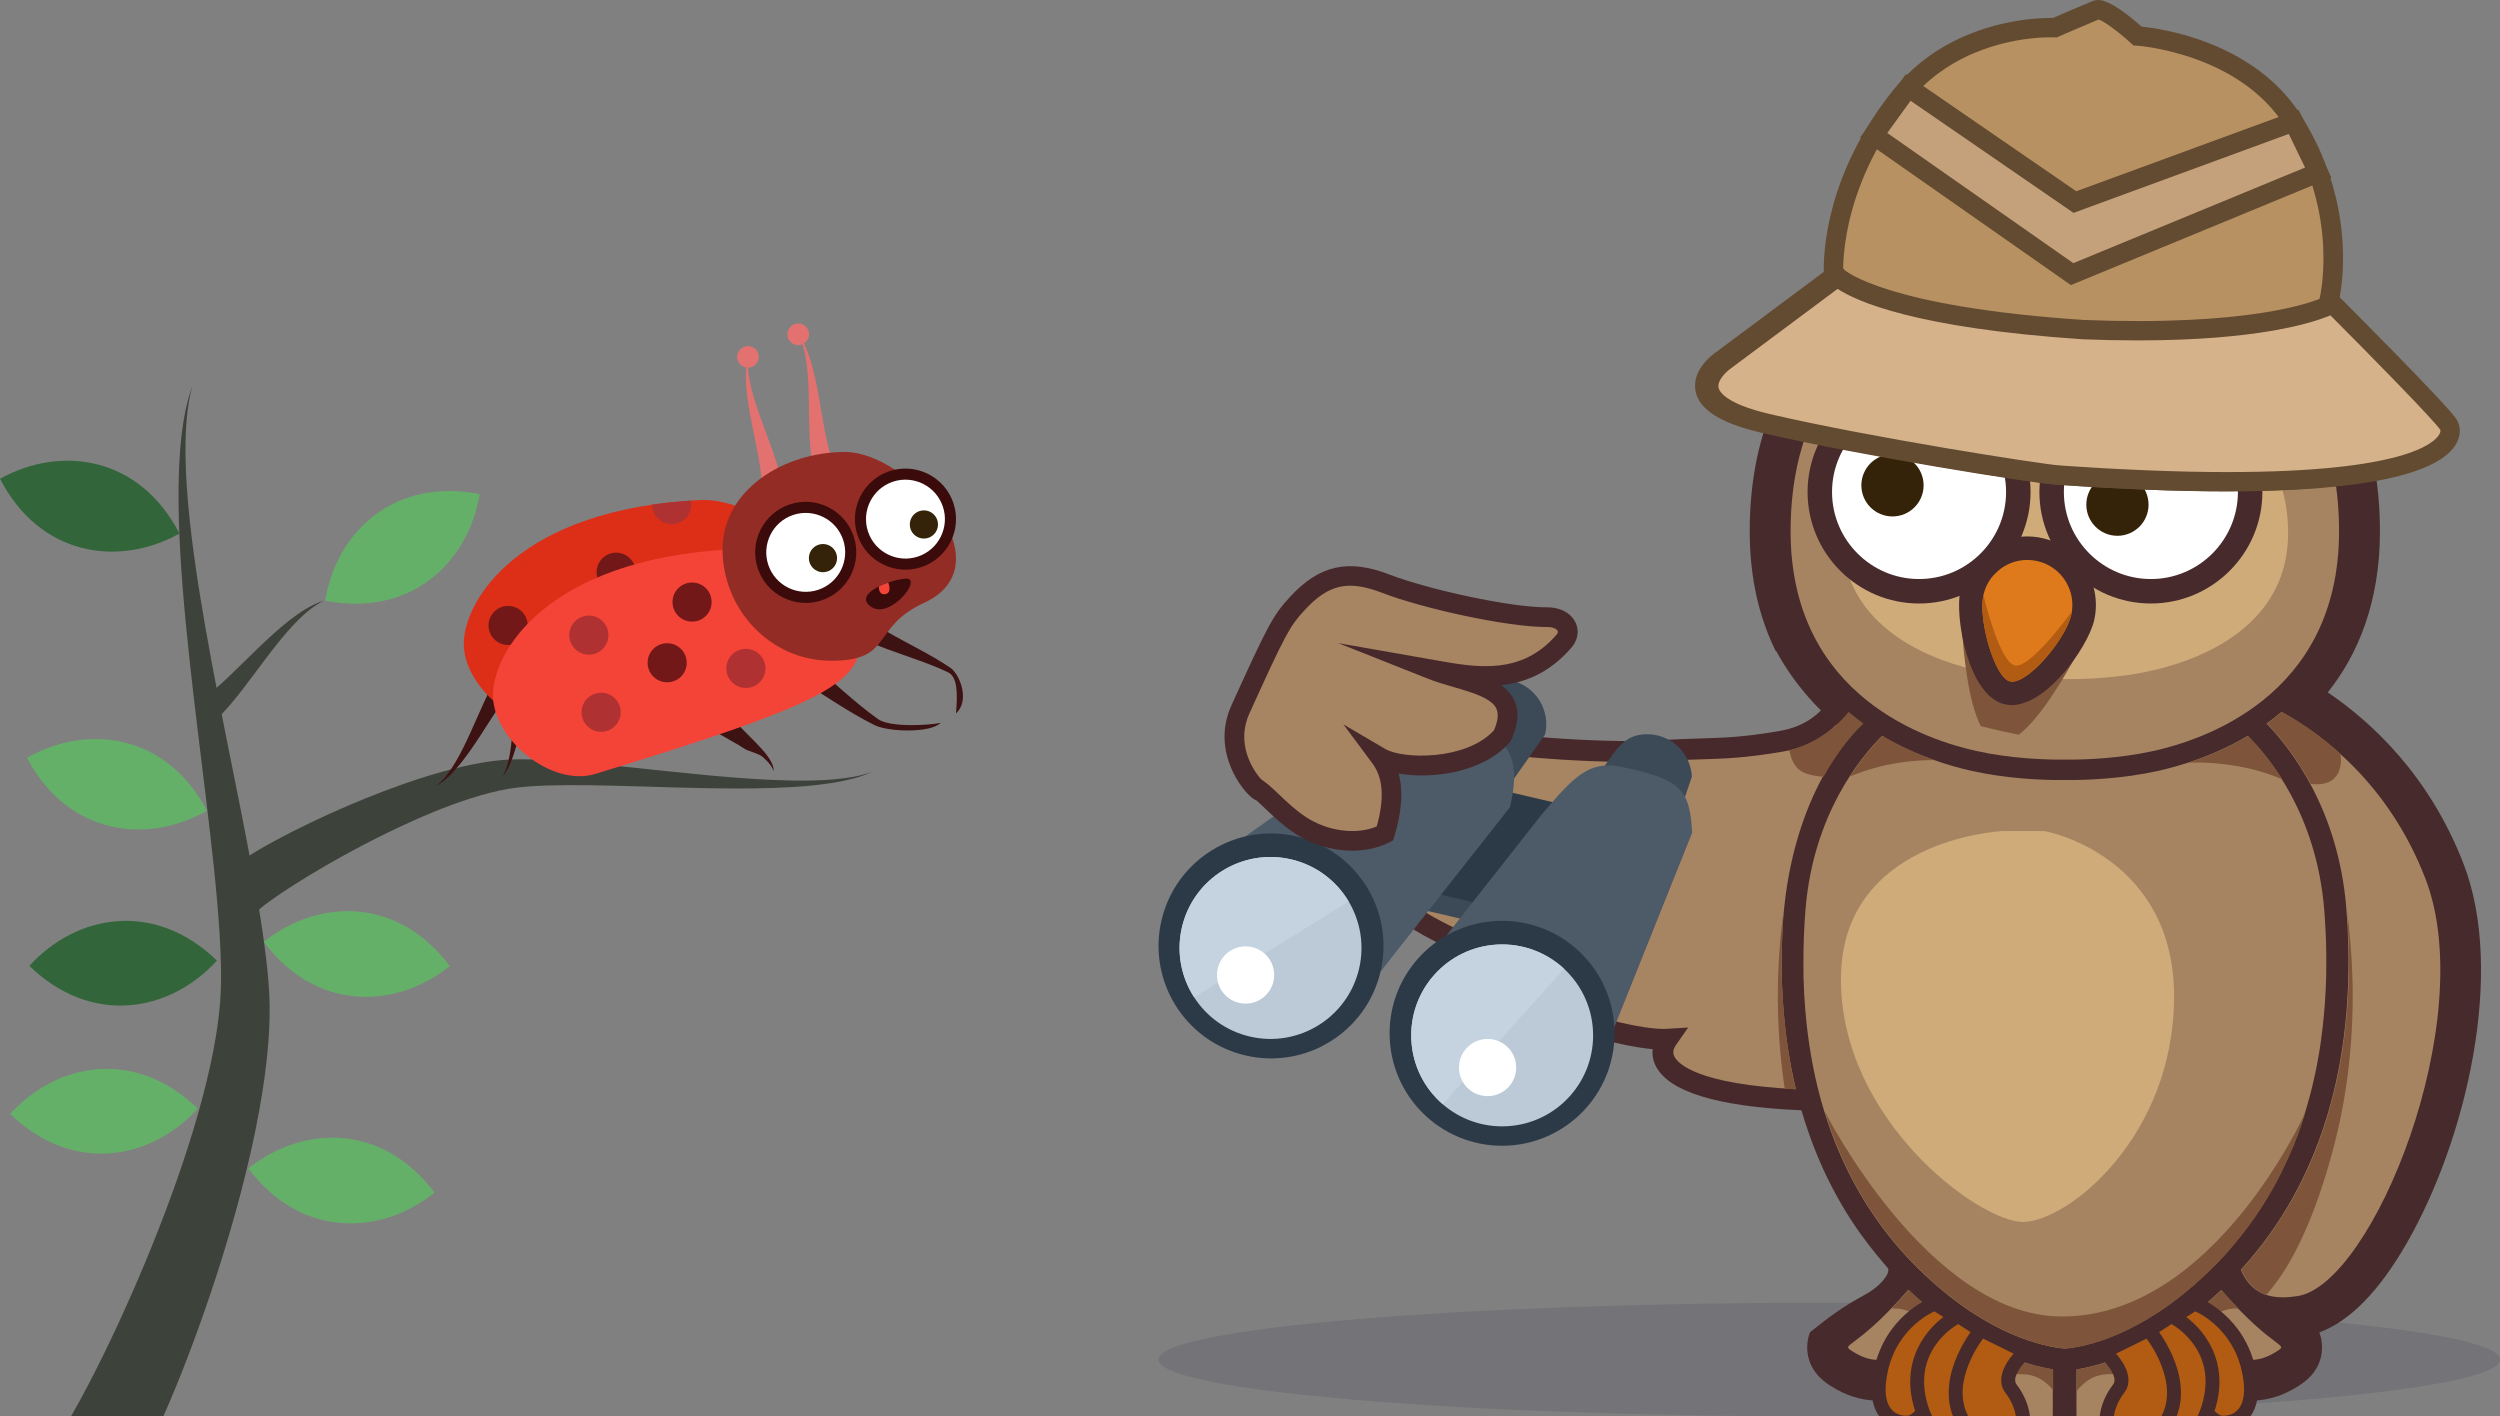 <?xml version="1.0" encoding="utf-8"?>
<!-- Generator: Adobe Illustrator 15.0.0, SVG Export Plug-In . SVG Version: 6.00 Build 0)  -->
<!DOCTYPE svg PUBLIC "-//W3C//DTD SVG 1.1//EN" "http://www.w3.org/Graphics/SVG/1.1/DTD/svg11.dtd">
<svg version="1.1" id="Layer_1" xmlns="http://www.w3.org/2000/svg" xmlns:xlink="http://www.w3.org/1999/xlink" x="0px" y="0px"
	 width="774.983px" height="439.087px" viewBox="0 0 774.983 439.087" enable-background="new 0 0 774.983 439.087"
	 xml:space="preserve">
<rect x="0" y="0" width="774.983" height="439.087" fill="#808080" stroke="none"/>
<g opacity="0.15">
	<g>
		<defs>
			<rect id="SVGID_1_" x="359.136" y="403.839" width="415.848" height="35.248"/>
		</defs>
		<clipPath id="SVGID_2_">
			<use xlink:href="#SVGID_1_"  overflow="visible"/>
		</clipPath>
		<path clip-path="url(#SVGID_2_)" fill="#2C2A40" d="M774.983,421.46c0,9.738-93.09,17.627-207.922,17.627
			c-114.834,0-207.926-7.889-207.926-17.627c0-9.73,93.092-17.627,207.926-17.627C681.894,403.833,774.983,411.73,774.983,421.46"/>
	</g>
</g>
<g>
	<g>
		<g>
			<g>
				<path fill="#A78462" d="M557.983,340.918c19.938-7.992,20.118-1.702,30-14.459c12.842-17.471,38.798-71.853,38.798-71.853
					c-10.063-9.34-49.576-33.767-53.168-37c-3.592-3.236-4.666,9.337-21.552,12.208c-16.886,2.875-22.237,1.889-37.003,2.875
					c-16.172,1.082-54.248-1.072-75.807-6.463c-28.801-7.196-49.85,20.204-45.803,23.444c6.924,5.535,30.985,19.129,42.297,21.556
					c-23.438,5.118,29.731,27.932,39.609,28.828c-12.215,3.232-1.792,10.419,3.503,12.936c7.244,3.436,29.013,9.702,37.991,9.157
					C512.36,328.614,517.123,339.123,557.983,340.918z"/>
				<path fill="#47292B" d="M558.537,344.175l-0.695-0.027c-25.623-1.123-40.629-5.752-44.594-13.759
					c-0.813-1.641-1.13-3.398-0.947-5.146c-11.088-1.027-28.646-6.401-34.825-9.334c-2.729-1.296-11.585-5.99-11.026-12.057
					c0.083-0.91,0.352-1.751,0.82-2.52c-5.466-1.782-12.449-4.611-18.901-7.728c-21.283-10.277-21.638-15.951-21.752-17.815
					c-0.072-1.165,0.146-2.492,1.027-3.743c-12.649-4.881,1.313-51.728,12.391-48.957c17.251,4.309,46.503,6.636,65.273,6.636
					c3.716,0,6.921-0.087,9.526-0.259c4.863-0.327,8.796-0.441,12.256-0.548c7.41-0.214,13.25-0.39,24.424-2.289
					c9.002-1.533,12.835-6.066,15.379-9.064c1.613-1.92,3.146-3.726,5.58-3.726c0.816,0,2.055,0.237,3.305,1.354
					c1.11,1.013,7.611,5.28,14.483,9.792c13.538,8.902,32.096,21.101,38.72,27.256l1.744,1.62l-1.027,2.141
					c-1.068,2.229-26.232,54.86-39.105,72.369c-6.714,8.662-9.686,9.582-16.352,11.002c-3.329,0.703-7.885,1.672-15.055,4.543
					L558.537,344.175z M523.313,318.522l-3.805,5.474c-1.289,1.857-0.672,3.115-0.462,3.525c0.993,2.014,6.704,8.655,38.39,10.134
					c7.313-2.878,12.004-3.871,15.454-4.608c5.425-1.151,7.065-1.496,12.539-8.568c11.014-14.986,32.371-58.707,37.368-69.054
					c-7.43-6.194-23.84-16.979-36.086-25.033c-7.414-4.874-11.974-7.876-14.152-9.499c-0.241,0.271-0.503,0.579-0.73,0.851
					c-2.764,3.258-7.903,9.334-19.226,11.261c-11.617,1.979-17.968,2.168-25.319,2.385c-3.578,0.104-7.272,0.211-12.007,0.531
					c-2.759,0.186-6.112,0.272-9.969,0.272c-19.636,0-48.895-2.348-66.838-6.832c-10.72-2.674-31.94,7.989-36.907,10.599
					c-0.676,0.358-1.051,0.565-1.051,0.565l-7.38,0.514c-1.585,0.106-2.446,0.348-2.885,0.517
					c0.438,0.941,35.519,24.227,46.179,26.509l14.61,3.13l-14.601,3.191c-2.105,0.458-2.988,0.972-3.301,1.213
					c0.547,1.403,4.549,5.704,18.342,12.332c10.313,4.95,20.826,8.604,24.169,8.906l18.261,1.658l-17.723,4.688
					c-2.116,0.562-2.95,1.12-3.233,1.372c0.469,1.113,3.315,3.626,7.296,5.515c6.325,3.002,26.288,8.885,35.443,8.885
					c0.34,0,0.669-0.01,0.965-0.027L523.313,318.522z M400.887,240.317l-10.64,1.237l11.315-1.596"/>
				<path fill="#47292B" d="M400.512,240.524"/>
				<path fill="#47292B" d="M392.828,233.292"/>
				<path fill="#47292B" d="M400.512,240.524"/>
			</g>
			<path fill="#472A2B" d="M763.704,267.842c-10.63-27.553-28.655-44.101-42.104-53.203c9.382-11.825,16.165-27.956,16.165-49.949
				c0-60.44-42.787-80.782-62.31-80.782c-11.304,0-20.225,5.749-27.386,10.374c-2.435,1.571-5.909,3.809-7.983,4.604
				c-2.078-0.796-5.549-3.033-7.989-4.604c-7.162-4.625-16.082-10.374-27.388-10.374c-19.515,0-62.308,20.342-62.308,80.782
				c0,14.88,3.111,27.07,8.022,37.063l0.193,0.045c5.312,9.919,13.553,19.359,23.154,26.453c0,0-19.197,19.081-21.221,60.31
				c-3.201,65.246,25.743,96.256,32.646,104.541c0.9,1.079-1.437,5.208-7.275,8.354c-6.514,3.509-11.229,7.008-16.83,11.536
				c-0.576,1.479-0.934,3.175-0.861,5.163c0.266,7.015,5.611,10.413,7.386,11.543c4.437,2.826,9.017,4.291,13.649,4.46
				c3.591,9,14.055,22.18,25.867,22.335c1.389,2.15,3.305,4.58,5.952,7.338c8.354,8.73,15.923,13.159,22.485,13.159
				c1.523,0,3.01-0.259,4.45-0.699c1.438,0.44,2.927,0.699,4.45,0.699c6.568,0,14.138-4.426,22.492-13.159
				c2.641-2.758,4.563-5.188,5.953-7.338c11.814-0.155,22.271-13.332,25.867-22.335c4.618-0.169,9.213-1.634,13.669-4.474
				c1.751-1.116,7.101-4.521,7.358-11.529c0.08-1.968-0.275-3.649-0.837-5.121c9.402-3.447,18.487-12.681,27.056-27.577
				C764.332,353.681,776.74,301.665,763.704,267.842z"/>
			<path fill="#A68462" d="M599.678,406.895c-2.654-2.1-5.363-4.453-8.113-7.065c-16.903,19.384-21.453,16.437-17.138,19.181
				c2.737,1.747,5.294,2.54,7.687,2.54c4.063,0,7.679-2.275,10.98-6.049C596.492,411.61,598.281,408.763,599.678,406.895z"/>
			<path fill="#A68462" d="M603.551,409.834c-0.586,0.665-1.22,1.41-1.901,2.271c-5.071,6.418-9.555,11.608-9.086,16.065
				c0.368,3.525,9.086,15.668,14.786,15.668c1.517,0,2.822-0.861,3.695-2.995c4.732-11.573,6.207-18.315,7.344-22.158
				C613.877,416.549,608.88,413.678,603.551,409.834z"/>
			<path fill="#A68462" d="M688.543,399.898c-2.754,2.616-5.471,4.953-8.124,7.056c1.386,1.871,3.171,4.712,6.534,8.548
				c3.296,3.773,6.911,6.049,10.975,6.049c2.398,0,4.953-0.793,7.693-2.54C709.93,416.27,705.394,419.203,688.543,399.898z"/>
			<path fill="#A68462" d="M676.538,409.89c-5.329,3.85-10.346,6.707-14.869,8.844c1.13,3.844,2.612,10.582,7.327,22.11
				c0.879,2.134,2.182,2.995,3.702,2.995c5.697,0,14.417-12.143,14.782-15.668c0.459-4.457-4.012-9.647-9.085-16.065
				C677.73,411.269,677.113,410.542,676.538,409.89z"/>
			<path fill="#A68462" d="M751.875,272.402c-11.449-29.692-32.336-44.951-44.623-51.71c-1.521,1.285-3.064,2.475-4.633,3.599
				c7.635,7.893,22.228,26.715,24.709,57.06c0.166,2.037,0.303,4.129,0.42,6.259c0.076,1.523,0.121,3.096,0.166,4.656
				c0.021,0.614,0.055,1.21,0.063,1.83c0.048,2.123,0.055,4.291,0.027,6.487c0,0.065,0,0.138,0,0.203
				c-0.387,29.583-7.652,64.763-33.319,92.771c-0.017,0.011-0.027,0.031-0.038,0.038c2.368,5.649,6.48,8.568,13.084,8.568
				c1.399,0,2.916-0.135,4.543-0.396C735.507,398.072,768.774,316.227,751.875,272.402z"/>
			<path fill="#A68462" d="M636.309,446.818c0.041-7.441,0.082-15.645,0.018-22.317c-3.058-0.486-7.559-1.534-13.047-3.702
				c-2.232,6.891-6.62,17.637-6.947,25.326c-0.187,4.129,14.049,18.191,19.238,18.191c0.324,0,0.6-0.048,0.849-0.138
				c-0.104-0.541-0.155-1.103-0.155-1.686C636.264,458.771,636.284,451.302,636.309,446.818z"/>
			<path fill="#A68462" d="M643.715,424.518c-0.063,6.673-0.017,14.868,0.019,22.3c0.026,4.484,0.048,11.953,0.048,15.675
				c0,0.583-0.056,1.145-0.152,1.686c0.245,0.09,0.518,0.138,0.842,0.138c5.204,0,19.432-14.063,19.252-18.191
				c-0.338-7.686-4.707-18.398-6.946-25.284C651.295,422.984,646.801,424.028,643.715,424.518z"/>
			<path fill="#A68462" d="M695.047,382.547c0.041-0.065,0.09-0.124,0.138-0.179c0.228-0.297,0.458-0.597,0.692-0.893
				c4.209-5.494,7.807-11.268,10.851-17.255c0-0.007,0.008-0.01,0.008-0.01c0.099-0.189,0.185-0.376,0.282-0.562
				c1.195-2.389,2.305-4.802,3.341-7.252c0.25-0.583,0.505-1.165,0.75-1.755c0-0.007,0.007-0.021,0.007-0.031
				c1.323-3.298,2.495-6.651,3.534-10.04c0.002-0.021,0.009-0.037,0.019-0.059c0.225-0.765,0.445-1.52,0.662-2.278
				c0.432-1.488,0.845-2.984,1.217-4.494c0-0.003,0.007-0.021,0.007-0.031c0.135-0.517,0.252-1.048,0.38-1.571
				c0.413-1.762,0.813-3.52,1.164-5.294v-0.004c0.076-0.354,0.128-0.71,0.193-1.062c0.372-1.947,0.724-3.901,1.014-5.862
				c0-0.007,0.006-0.014,0.006-0.021c0.056-0.403,0.107-0.807,0.156-1.214c0.727-5.114,1.195-10.254,1.451-15.399
				c0.017-0.417,0.041-0.838,0.059-1.262c0-0.024,0.003-0.062,0.003-0.086c0.041-1.021,0.093-2.041,0.117-3.067c0,0,0-0.011,0-0.018
				c0.014-0.462,0.007-0.927,0.014-1.389c0.069-4.212,0.014-8.421-0.187-12.595c0-0.01,0-0.014,0-0.017
				c-0.109-2.327-0.262-4.636-0.44-6.942c-2.434-29.686-17.316-47.412-23.741-53.774c-10.36,6.152-20.824,9.296-27.821,10.847
				c-11.061,2.461-21.928,2.826-27.415,2.826c-0.555,0-1.033,0-1.42-0.007c-0.39,0.007-0.869,0.007-1.427,0.007
				c-5.487,0-16.351-0.365-27.408-2.826c-6.997-1.551-17.46-4.694-27.828-10.847c-6.432,6.366-21.308,24.092-23.73,53.774
				c-0.472,5.805-0.687,11.695-0.645,17.596c0,1.124,0,2.24,0.021,3.364c0,0,0,0.003,0,0.01c0.082,3.392,0.282,6.787,0.551,10.182
				c0.007,0.024,0.007,0.042,0.014,0.072c0.097,1.262,0.203,2.526,0.338,3.781c0,0.011,0,0.018,0,0.018
				c0.114,1.106,0.259,2.202,0.399,3.302c0,0.007,0,0.007,0,0.014c0.117,0.965,0.252,1.934,0.387,2.902
				c0.207,1.378,0.424,2.761,0.661,4.143c0,0.004,0,0.011,0,0.014c0.124,0.717,0.266,1.427,0.396,2.144
				c0.307,1.617,0.624,3.227,0.985,4.84c0.259,1.144,0.521,2.288,0.811,3.429c0.007,0.011,0.007,0.021,0.007,0.028
				c0.29,1.154,0.589,2.299,0.906,3.439c0.313,1.113,0.645,2.22,0.979,3.329c0,0.007,0.01,0.021,0.01,0.035
				c0.654,2.133,1.369,4.253,2.138,6.355c0.034,0.093,0.068,0.193,0.106,0.293v0.003c0.424,1.145,0.844,2.289,1.296,3.423
				c0.011,0.014,0.011,0.018,0.017,0.027c0.234,0.593,0.497,1.183,0.752,1.769c0.965,2.299,2.006,4.573,3.12,6.817
				c0.161,0.313,0.315,0.631,0.478,0.951c0.004,0.007,0.008,0.014,0.014,0.018c0.802,1.575,1.627,3.137,2.51,4.681
				c0.314,0.521,0.607,1.041,0.917,1.571c0.007,0.021,0.027,0.038,0.042,0.059c0.647,1.096,1.268,2.195,1.958,3.271
				c0,0,0.006,0,0.006,0.004c0.187,0.293,0.386,0.579,0.586,0.868c3.777,5.794,8.11,11.347,13.156,16.551
				c20.683,21.328,38.837,25.754,45.889,26.674l1.589,0.176l1.578-0.176c7.059-0.92,25.209-5.346,45.896-26.674
				C690.263,388.424,692.713,385.511,695.047,382.547z"/>
			<path fill="#A68462" d="M612.63,232.796c10.694,2.379,21.366,2.679,26.029,2.679c0.568,0,1.041-0.007,1.427-0.015
				c0.376,0.008,0.856,0.015,1.42,0.015c4.667,0,15.338-0.3,26.036-2.679c14.249-3.167,57.55-16.357,57.55-68.106
				c0-51.748-35.373-68.112-49.637-68.112c-13.793,0-24.629,14.313-35.369,15.224c-10.743-0.91-21.576-15.224-35.377-15.224
				c-14.252,0-49.635,16.364-49.635,68.112C555.074,216.439,598.378,229.629,612.63,232.796z"/>
			<g>
				<path fill="#CFAB7A" d="M668.887,121.528c-11.235,0-20.061,9.168-28.801,9.751c-8.748-0.583-17.564-9.751-28.801-9.751
					c-11.607,0-40.408,10.484-40.408,43.642c0,33.153,35.246,41.618,46.854,43.646c9.762,1.699,19.503,1.733,22.355,1.699
					c2.854,0.034,12.591,0,22.356-1.699c11.601-2.027,46.856-10.492,46.856-43.646C709.299,132.012,680.494,121.528,668.887,121.528
					z"/>
			</g>
			<g>
				<g>
					<defs>
						<path id="SVGID_3_" d="M593.439,217.755c9.904,4.688,20.238,7.342,24.787,8.379c0.559,0.124,1.021,0.228,1.393,0.303
							c0.366,0.094,0.834,0.2,1.387,0.328c4.549,1.03,15.021,3.108,25.98,3.157c14.6,0.068,59.749-3.202,71.215-53.668
							c11.464-50.453-19.415-74.252-33.315-77.416c-13.456-3.058-27.193,8.499-37.865,7.011
							c-10.274-3.268-17.667-19.626-31.13-22.683c-13.894-3.161-52.024,4.97-63.488,55.422
							C540.939,189.051,580.238,211.506,593.439,217.755z"/>
					</defs>
					<clipPath id="SVGID_4_">
						<use xlink:href="#SVGID_3_"  overflow="visible"/>
					</clipPath>
					<g clip-path="url(#SVGID_4_)">
						<path fill="#7E543A" d="M607.735,182.833c0,0,0.056,44.68,11.388,47.251c11.322,2.578,30.063-37.835,30.063-37.835
							L607.735,182.833z"/>
					</g>
				</g>
				<path fill="#472A2B" d="M633.165,166.828c-11.429-2.603-22.834,4.58-25.43,16.006c-1.916,8.438,2.42,32.93,13.731,35.501
					c11.533,2.619,25.744-17.399,27.719-26.085C651.777,180.828,644.594,169.422,633.165,166.828z M623.48,209.453
					c-2.875-0.651-8.61-16.917-6.863-24.6c1.486-6.527,8-10.633,14.532-9.15c6.53,1.482,10.64,8,9.15,14.531
					C638.535,198,627.023,210.255,623.48,209.453z"/>
				<path fill="#DF7A1C" d="M631.553,173.927c-7.521-1.709-15.008,3.006-16.713,10.522c-1.711,7.518,3.501,25.702,8.233,26.781
					c5.329,1.21,17.296-13.073,19.001-20.594C643.784,183.12,639.067,175.637,631.553,173.927z"/>
				<g>
					<defs>
						<path id="SVGID_5_" d="M614.84,184.45c-1.711,7.518,3.501,25.702,8.233,26.781c5.329,1.21,17.296-13.073,19.001-20.594
							c1.71-7.518-3.007-15-10.521-16.71C624.031,172.218,616.545,176.933,614.84,184.45z"/>
					</defs>
					<clipPath id="SVGID_6_">
						<use xlink:href="#SVGID_5_"  overflow="visible"/>
					</clipPath>
					<path clip-path="url(#SVGID_6_)" fill="#B15C12" d="M614.84,184.45c0,0,4.859,20.719,9.75,21.832
						c4.881,1.109,17.863-16.958,17.863-16.958s-8.133,27.573-19.684,24.947C611.227,211.648,614.84,184.45,614.84,184.45z"/>
				</g>
			</g>
			<g>
				<path fill="#CFAB7A" d="M627.178,378.797c13.825-0.142,46.766-26.367,46.766-69.923c0-42.835-38.421-51.145-40.427-51.245
					h-12.773c-2.006,0.101-50.066,3.123-50.066,45.958c0,43.549,42.577,75.068,56.405,75.21H627.178z"/>
			</g>
			<g>
				<g>
					<path fill="#FFFFFF" d="M625.665,152.52c0,16.996-13.78,30.769-30.769,30.769s-30.768-13.772-30.768-30.769
						c0-16.992,13.779-30.771,30.768-30.771S625.665,135.528,625.665,152.52z"/>
					<path fill="#472A2B" d="M594.896,187.08c-19.061,0-34.56-15.503-34.56-34.56s15.499-34.56,34.56-34.56
						s34.561,15.503,34.561,34.56S613.957,187.08,594.896,187.08z M594.896,125.543c-14.872,0-26.977,12.101-26.977,26.977
						s12.104,26.978,26.977,26.978c14.88,0,26.974-12.102,26.974-26.978S609.776,125.543,594.896,125.543z"/>
				</g>
				<g>
					<path fill="#FFFFFF" d="M697.531,152.52c0,16.996-13.775,30.769-30.768,30.769s-30.772-13.772-30.772-30.769
						c0-16.992,13.78-30.771,30.772-30.771S697.531,135.528,697.531,152.52z"/>
					<path fill="#472A2B" d="M666.764,187.08c-19.057,0-34.563-15.503-34.563-34.56s15.507-34.56,34.563-34.56
						c19.054,0,34.563,15.503,34.563,34.56S685.817,187.08,666.764,187.08z M666.764,125.543c-14.873,0-26.978,12.101-26.978,26.977
						s12.104,26.978,26.978,26.978c14.875,0,26.973-12.102,26.973-26.978S681.639,125.543,666.764,125.543z"/>
				</g>
			</g>
			<g>
				<defs>
					<path id="SVGID_7_" d="M593.229,415.501c-3.305,3.773-6.918,6.049-10.984,6.049c-2.389,0-4.949-0.793-7.686-2.54
						c-4.316-2.744,0.24,0.203,17.143-19.181c2.751,2.612,5.457,4.966,8.107,7.065C598.416,408.763,596.631,411.61,593.229,415.501z
						 M556.684,337.73c-2.784-11.401-4.24-26.046-4.385-36.931c0-0.162,0.008-0.32,0.008-0.482c-0.027-2.103-0.018-4.181,0.02-6.214
						c0.012-0.687,0.053-1.348,0.07-2.023c0.047-1.503,0.089-3.009,0.164-4.471c0.111-2.13,0.249-4.222,0.423-6.259
						c2.397-28.628,16.36-49.471,24.697-57.06c-1.565-1.124-3.111-2.313-4.629-3.599c-4.808,5.973-13.142,11.998-24.271,12.897
						c-7.648,0.613-3.629,13.028-11.729,29.114c0,0,1.176,72.331,3.15,73.101C542.18,336.566,556.684,337.73,556.684,337.73z
						 M603.689,409.834c-0.586,0.665-1.221,1.41-1.902,2.271c-5.081,6.418-9.548,11.608-9.086,16.065
						c0.366,3.525,9.086,15.668,14.779,15.668c1.527,0,2.826-0.861,3.698-2.995c4.735-11.573,6.211-18.315,7.349-22.158
						C614.008,416.549,609.011,413.678,603.689,409.834z M688.67,399.898c-2.75,2.616-5.467,4.953-8.113,7.056
						c1.379,1.871,3.171,4.712,6.528,8.548c3.298,3.773,6.914,6.049,10.982,6.049c2.397,0,4.948-0.793,7.691-2.54
						C710.061,416.27,705.531,419.203,688.67,399.898z M676.676,409.89c-5.332,3.85-10.347,6.707-14.876,8.844
						c1.138,3.844,2.62,10.582,7.335,22.11c0.871,2.134,2.178,2.995,3.695,2.995c5.7,0,14.424-12.143,14.785-15.668
						c0.463-4.457-4.007-9.647-9.085-16.065C677.868,411.269,677.248,410.542,676.676,409.89z M752.014,272.402
						c-11.453-29.692-32.341-44.951-44.631-51.71c-1.514,1.285-3.061,2.475-4.626,3.599c7.628,7.893,22.229,26.715,24.702,57.06
						c0.172,2.037,0.303,4.129,0.42,6.259c0.08,1.523,0.125,3.096,0.173,4.656c0.016,0.614,0.052,1.21,0.062,1.83
						c0.042,2.123,0.049,4.291,0.021,6.487c0,0.065,0.007,0.138,0,0.203c-0.376,29.583-7.651,64.763-33.317,92.771
						c-0.013,0.011-0.026,0.031-0.04,0.038c2.375,5.649,6.48,8.568,13.084,8.568c1.399,0,2.916-0.135,4.547-0.396
						C735.642,398.072,768.905,316.227,752.014,272.402z M636.446,446.818c0.042-7.441,0.083-15.645,0.021-22.317
						c-3.061-0.486-7.563-1.534-13.056-3.702c-2.233,6.891-6.618,17.637-6.948,25.326c-0.18,4.129,14.049,18.191,19.246,18.191
						c0.32,0,0.6-0.048,0.841-0.138c-0.101-0.541-0.155-1.103-0.155-1.686C636.395,458.771,636.419,451.302,636.446,446.818z
						 M643.85,424.518c-0.065,6.673-0.018,14.868,0.021,22.3c0.023,4.484,0.041,11.953,0.041,15.675
						c0,0.583-0.056,1.145-0.148,1.686c0.244,0.09,0.521,0.138,0.841,0.138c5.201,0,19.429-14.063,19.249-18.191
						c-0.334-7.686-4.707-18.398-6.941-25.284C651.426,422.984,646.942,424.028,643.85,424.518z M695.178,382.547
						c0.041-0.065,0.096-0.124,0.138-0.179c0.234-0.297,0.462-0.597,0.696-0.893c4.212-5.494,7.808-11.268,10.85-17.255
						c0-0.007,0.011-0.01,0.011-0.01c0.097-0.189,0.183-0.376,0.277-0.562c1.194-2.389,2.312-4.802,3.339-7.252
						c0.254-0.583,0.51-1.165,0.751-1.755c0.003-0.007,0.007-0.021,0.007-0.031c1.33-3.298,2.495-6.651,3.536-10.04
						c0.007-0.021,0.014-0.037,0.021-0.059c0.228-0.765,0.441-1.52,0.662-2.278c0.428-1.488,0.844-2.984,1.217-4.494
						c0.007-0.003,0.007-0.021,0.011-0.031c0.127-0.517,0.247-1.048,0.372-1.571c0.416-1.762,0.82-3.52,1.164-5.294v-0.004
						c0.076-0.354,0.132-0.71,0.2-1.062c0.372-1.947,0.717-3.901,1.01-5.862c0-0.007,0.007-0.014,0.007-0.021
						c0.052-0.403,0.107-0.807,0.155-1.214c0.731-5.114,1.2-10.254,1.448-15.399c0.021-0.417,0.041-0.838,0.062-1.262
						c0-0.024,0.007-0.062,0.007-0.086c0.041-1.021,0.09-2.041,0.113-3.067c0,0,0-0.011,0-0.018
						c0.011-0.462,0.011-0.927,0.011-1.389c0.072-4.212,0.017-8.421-0.179-12.595c0-0.01,0-0.014,0-0.017
						c-0.111-2.327-0.262-4.636-0.449-6.942c-2.426-29.686-17.309-47.412-23.732-53.774c-10.368,6.152-20.825,9.296-27.829,10.847
						c-11.057,2.461-21.921,2.826-27.407,2.826c-0.559,0-1.034,0-1.428-0.007c-0.386,0.007-0.861,0.007-1.42,0.007
						c-5.494,0-16.352-0.365-27.408-2.826c-7.004-1.551-17.461-4.694-27.828-10.847c-6.432,6.366-21.314,24.092-23.734,53.774
						c-0.475,5.805-0.682,11.695-0.645,17.596c0,1.124,0,2.24,0.025,3.364c0,0,0,0.003,0,0.01c0.082,3.392,0.279,6.787,0.551,10.182
						c0.004,0.024,0.004,0.042,0.007,0.072c0.104,1.262,0.207,2.526,0.338,3.781c0,0.011,0.008,0.018,0.008,0.018
						c0.109,1.106,0.254,2.202,0.392,3.302c0,0.007,0,0.007,0,0.014c0.125,0.965,0.256,1.934,0.394,2.902
						c0.2,1.378,0.422,2.761,0.655,4.143c0.006,0.004,0.006,0.011,0.006,0.014c0.121,0.717,0.259,1.427,0.396,2.144
						c0.301,1.617,0.624,3.227,0.982,4.84c0.257,1.144,0.523,2.288,0.813,3.429c0,0.011,0,0.021,0,0.028
						c0.296,1.154,0.593,2.299,0.91,3.439c0.31,1.113,0.642,2.22,0.979,3.329c0,0.007,0.012,0.021,0.012,0.035
						c0.65,2.133,1.367,4.253,2.143,6.355c0.031,0.093,0.059,0.193,0.101,0.293v0.003c0.425,1.145,0.848,2.289,1.303,3.423
						c0.003,0.014,0.003,0.018,0.01,0.027c0.238,0.593,0.493,1.183,0.748,1.769c0.969,2.299,2.01,4.573,3.119,6.817
						c0.166,0.313,0.32,0.631,0.479,0.951c0.008,0.007,0.008,0.014,0.019,0.018c0.796,1.575,1.63,3.137,2.505,4.681
						c0.314,0.521,0.613,1.041,0.917,1.571c0.011,0.021,0.028,0.038,0.042,0.059c0.647,1.096,1.271,2.195,1.957,3.271
						c0,0,0.007,0,0.007,0.004c0.187,0.293,0.39,0.579,0.586,0.868c3.778,5.794,8.117,11.347,13.156,16.551
						c20.683,21.328,38.833,25.754,45.892,26.674l1.586,0.176l1.586-0.176c7.059-0.92,25.215-5.346,45.89-26.674
						C690.394,388.424,692.848,385.511,695.178,382.547z M612.768,232.796c10.691,2.379,21.363,2.679,26.029,2.679
						c0.565,0,1.041-0.007,1.42-0.015c0.379,0.008,0.861,0.015,1.428,0.015c4.666,0,15.334-0.3,26.032-2.679
						c14.252-3.167,57.552-16.357,57.552-68.106c0-51.748-35.373-68.112-49.639-68.112c-13.797,0-24.633,14.313-35.373,15.224
						c-10.736-0.91-21.572-15.224-35.373-15.224c-14.252,0-49.635,16.364-49.635,68.112
						C555.209,216.439,598.509,229.629,612.768,232.796z"/>
				</defs>
				<clipPath id="SVGID_8_">
					<use xlink:href="#SVGID_7_"  overflow="visible"/>
				</clipPath>
				<g clip-path="url(#SVGID_8_)">
					<path fill="#7E543A" d="M565.638,344.513c0,0,32.134,63.592,73.524,63.592c47.313,0,75.62-63.533,75.62-63.533l0.413,9.145
						l-19.531,34.85l-24.293,19.539l-16.898,9.502c0,0-8.445,3.171-14.256,3.171c-5.808,0-21.645-2.64-30.096-10.554
						c-8.448-7.927-27.457-24.295-32.209-31.165c-4.746-6.862-12.667-31.682-12.667-31.682L565.638,344.513z"/>
				</g>
				<path clip-path="url(#SVGID_8_)" fill="#7E543A" d="M689.526,397.806l-12.084,7.924l-10.493,7.523l-26.732,9.562l-26.729-9.562
					l-10.495-7.523l-12.073-7.924l-4.758,7.527l0.666,0.334c0,0,3.16-0.534,7.387,2.109c4.225,2.637,3.697,7.917,3.697,7.917
					s6.073-0.262,12.408,2.906c6.336,3.167,8.117,7.323,8.117,7.323l2.574,0.793c0,0,3.961-1.385,8.515-0.396
					c4.56,0.993,7.327,5.153,7.327,5.153l2.971,0.148v0.044l0.393-0.023l0.4,0.023v-0.044l2.971-0.148c0,0,2.772-4.16,7.328-5.153
					c4.557-0.988,8.513,0.396,8.513,0.396l2.571-0.793c0,0,1.785-4.156,8.113-7.323c6.342-3.168,12.415-2.906,12.415-2.906
					s-0.53-5.28,3.691-7.917c4.226-2.644,7.394-2.109,7.394-2.109l0.661-0.334L689.526,397.806z"/>
				<g clip-path="url(#SVGID_8_)">
					<g>
						<path fill="#7E543A" d="M554.55,272.929c0,0-8.979,38.018,2.112,81.314c11.088,43.304,25.871,51.221,25.871,51.221
							l6.859-11.615c0,0-24.284-26.412-31.145-71.284C551.383,277.682,554.55,272.929,554.55,272.929z"/>
					</g>
					<g>
						<path fill="#7E543A" d="M725.891,272.929c0,0,8.972,38.018-2.113,81.314c-11.091,43.304-25.873,51.221-25.873,51.221
							l-6.863-11.615c0,0,24.289-26.412,31.154-71.284C729.059,277.682,725.891,272.929,725.891,272.929z"/>
					</g>
				</g>
				<path clip-path="url(#SVGID_8_)" fill="#7E543A" d="M653.567,239.4c7.471-2.115,14.198-0.42,14.198-0.42
					s4.495-3.805,20.498-2.22c16.02,1.582,25.085,7.924,25.085,7.924l-9.612-13.47l-7.021-6.335l-21.38,9.765l-35.511,4.436
					l-32.078-4.17l-24.554-10.823l-7.276,7.128l-9.086,12.936c0,0,9.592-6.597,25.602-8.183c16.014-1.585,19.447,3.013,19.447,3.013
					s6.728-2.22,14.199-0.114L653.567,239.4z"/>
				<g clip-path="url(#SVGID_8_)">
					<path fill="#7E543A" d="M554.412,230.063c0,0,0,5.288,2.907,8.189c2.9,2.902,10.824,2.641,10.824,2.641l12.929-17.423
						l-13.193-7.659L554.412,230.063z"/>
					<path fill="#7E543A" d="M715.458,242.833c0,0,5.284,1.316,8.188-1.589c2.902-2.902,1.845-7.655,1.845-7.655l0.53-6.073
						l-15.575-10.822l-10.036,6.601l3.963,9.502L715.458,242.833z"/>
				</g>
				<path clip-path="url(#SVGID_8_)" fill="#7E543A" d="M639.824,247.573"/>
			</g>
			<g>
				<g>
					<g>
						<path fill="#B15C12" d="M590.83,441.02c-1.176,0-4.154-0.279-6.291-2.912c-2.263-2.813-2.763-7.286-1.475-13.308
							c3.219-14.996,15.275-20.07,15.782-20.276c0.259-0.107,0.538-0.162,0.813-0.162c0.403,0,0.803,0.113,1.154,0.334l11.315,7.187
							c0.676,0.424,1.055,1.189,0.989,1.981c-0.052,0.793-0.548,1.496-1.275,1.81c-2.791,1.234-10.154,5.573-10.678,10.733
							c-0.854,8.396-6.68,13.952-8.979,14.482C591.815,440.975,591.33,441.02,590.83,441.02L590.83,441.02z"/>
						<path fill="#472A2B" d="M599.66,406.515l11.315,7.184c0,0-11.188,4.915-11.953,12.487c-0.769,7.572-6.005,12.301-7.313,12.604
							c-0.173,0.038-0.482,0.079-0.879,0.079c-2.465,0-8.252-1.506-5.66-13.618C588.186,411.197,599.66,406.515,599.66,406.515
							 M599.66,402.204c-0.555,0-1.106,0.107-1.623,0.321c-0.559,0.224-13.625,5.725-17.075,21.827
							c-1.435,6.684-0.79,11.771,1.909,15.106c1.902,2.365,4.812,3.723,7.959,3.723c0.672,0,1.306-0.068,1.844-0.186
							c3.75-0.865,9.754-7.666,10.637-16.375c0.389-3.83,6.5-7.7,9.395-8.973c1.462-0.637,2.447-2.033,2.572-3.618
							c0.12-1.593-0.645-3.109-1.992-3.971l-11.316-7.18C601.27,402.435,600.47,402.204,599.66,402.204L599.66,402.204z"/>
					</g>
					<g>
						<path fill="#B15C12" d="M605.254,445.818c-3.439,0-8.01-2.023-10.247-11.656c-4.063-17.44,10.864-25.52,11.013-25.602
							c0.313-0.162,0.661-0.249,1.007-0.249c0.405,0,0.81,0.114,1.171,0.345l10.592,6.821c0.624,0.407,0.996,1.106,0.989,1.848
							s-0.399,1.423-1.034,1.813c-0.076,0.045-7.996,5.066-6.421,9.999c2.378,7.428-0.358,14.748-3.284,15.875
							C608.355,445.284,606.994,445.818,605.254,445.818L605.254,445.818z"/>
						<path fill="#472A2B" d="M607.026,410.465l10.601,6.828c0,0-9.506,5.783-7.354,12.497c2.144,6.711-0.552,12.653-2.013,13.212
							c-0.424,0.162-1.567,0.658-3.006,0.658c-2.619,0-6.207-1.651-8.154-9.985C593.369,417.652,607.026,410.465,607.026,410.465
							 M607.026,406.158c-0.694,0-1.38,0.165-2.014,0.492c-5.735,3.026-15.654,12.767-12.104,28.004
							c2.695,11.588,8.896,13.314,12.346,13.314c2.15,0,3.836-0.661,4.481-0.913l0.075-0.027c4.232-1.63,7.211-10.268,4.566-18.55
							c-0.816-2.568,3.43-6.229,5.505-7.514c1.255-0.772,2.033-2.147,2.054-3.626c0.004-1.479-0.73-2.868-1.979-3.664l-10.595-6.831
							C608.652,406.392,607.839,406.158,607.026,406.158L607.026,406.158z"/>
					</g>
					<g>
						<path fill="#B15C12" d="M619.158,448.613c-3.898,0-7.449-2.667-10.547-7.924c-7.121-12.091,3.967-26.453,4.439-27.06
							c0.42-0.537,1.055-0.823,1.699-0.823c0.324,0,0.647,0.068,0.954,0.217l9.489,4.681c0.62,0.3,1.051,0.886,1.168,1.571
							c0.117,0.683-0.097,1.379-0.582,1.868c-0.044,0.052-5.298,5.542-2.354,9.372c4.456,5.801,4.727,12.97,1.999,15.503
							C624.376,446.987,622.178,448.613,619.158,448.613L619.158,448.613z"/>
						<path fill="#472A2B" d="M614.742,414.96l9.496,4.673c0,0-6.659,6.808-2.526,12.194c4.14,5.384,3.815,11.154,2.24,12.611
							c-0.479,0.445-2.285,2.014-4.794,2.014c-2.427,0-5.507-1.469-8.689-6.859C604.01,428.633,614.742,414.96,614.742,414.96
							 M614.75,410.645c-1.293,0-2.555,0.582-3.389,1.65c-0.514,0.655-12.47,16.145-4.607,29.49
							c3.519,5.956,7.689,8.985,12.404,8.985c3.75,0,6.452-1.985,7.727-3.175c3.496-3.236,3.619-11.401-1.75-18.397
							c-1.748-2.265,2.157-6.525,2.202-6.56c0.954-0.992,1.378-2.389,1.141-3.739c-0.234-1.358-1.097-2.523-2.33-3.13l-9.491-4.681
							C616.042,410.792,615.395,410.645,614.75,410.645L614.75,410.645z"/>
					</g>
				</g>
				<g>
					<g>
						<path fill="#B15C12" d="M689.346,441.02c1.176,0,4.15-0.279,6.287-2.912c2.261-2.813,2.764-7.286,1.468-13.308
							c-3.212-14.996-15.265-20.07-15.778-20.276c-0.262-0.107-0.538-0.162-0.813-0.162c-0.403,0-0.807,0.113-1.155,0.334
							l-11.314,7.187c-0.67,0.424-1.054,1.189-1,1.981c0.063,0.793,0.559,1.496,1.289,1.81c2.791,1.234,10.155,5.573,10.682,10.733
							c0.851,8.396,6.676,13.952,8.971,14.482C688.354,440.975,688.84,441.02,689.346,441.02L689.346,441.02z"/>
						<path fill="#472A2B" d="M680.509,406.515c0,0,11.47,4.682,14.489,18.736c2.592,12.112-3.191,13.618-5.652,13.618
							c-0.4,0-0.71-0.041-0.886-0.079c-1.303-0.304-6.538-5.032-7.317-12.604c-0.766-7.572-11.953-12.487-11.953-12.487
							L680.509,406.515 M680.509,402.204c-0.807,0-1.613,0.231-2.31,0.676l-11.315,7.18c-1.348,0.861-2.109,2.378-1.989,3.971
							c0.125,1.585,1.107,2.981,2.564,3.618c2.896,1.272,9.01,5.143,9.396,8.973c0.889,8.709,6.896,15.51,10.643,16.375
							c0.538,0.117,1.172,0.186,1.848,0.186c3.144,0,6.045-1.357,7.955-3.723c2.699-3.336,3.344-8.423,1.909-15.106
							c-3.453-16.103-16.517-21.604-17.075-21.827C681.611,402.311,681.061,402.204,680.509,402.204L680.509,402.204z"/>
					</g>
					<g>
						<path fill="#B15C12" d="M674.914,445.818c3.438,0,8.008-2.023,10.248-11.656c4.066-17.44-10.864-25.52-11.016-25.602
							c-0.311-0.162-0.658-0.249-1-0.249c-0.406,0-0.816,0.114-1.168,0.345l-10.6,6.821c-0.619,0.407-0.996,1.106-0.988,1.848
							c0.011,0.741,0.402,1.423,1.037,1.813c0.076,0.045,7.996,5.066,6.418,9.999c-2.371,7.428,0.358,14.748,3.291,15.875
							C671.809,445.284,673.182,445.818,674.914,445.818L674.914,445.818z"/>
						<path fill="#472A2B" d="M673.146,410.465c0,0,13.648,7.187,9.921,23.21c-1.942,8.334-5.533,9.985-8.153,9.985
							c-1.437,0-2.581-0.496-3.008-0.658c-1.455-0.559-4.154-6.501-2.005-13.212c2.139-6.714-7.356-12.497-7.356-12.497
							L673.146,410.465 M673.146,406.158c-0.816,0-1.634,0.234-2.334,0.686l-10.598,6.831c-1.248,0.796-1.985,2.186-1.969,3.664
							c0.011,1.479,0.793,2.854,2.048,3.626c2.071,1.285,6.317,4.945,5.497,7.514c-2.646,8.282,0.338,16.92,4.57,18.55l0.076,0.027
							c0.641,0.252,2.33,0.913,4.477,0.913c3.457,0,9.655-1.727,12.35-13.314c3.543-15.237-6.369-24.978-12.114-28.004
							C674.521,406.323,673.836,406.158,673.146,406.158L673.146,406.158z"/>
					</g>
					<g>
						<path fill="#B15C12" d="M661.008,448.613c3.9,0,7.451-2.667,10.55-7.924c7.124-12.091-3.968-26.453-4.439-27.06
							c-0.424-0.537-1.058-0.823-1.699-0.823c-0.317,0-0.647,0.068-0.951,0.217l-9.492,4.681c-0.62,0.3-1.055,0.886-1.175,1.571
							c-0.107,0.683,0.101,1.379,0.586,1.868c0.051,0.052,5.301,5.542,2.363,9.372c-4.456,5.801-4.731,12.97-2.002,15.503
							C655.796,446.987,657.995,448.613,661.008,448.613L661.008,448.613z"/>
						<path fill="#472A2B" d="M665.419,414.96c0,0,10.739,13.673,4.28,24.633c-3.178,5.391-6.259,6.859-8.691,6.859
							c-2.51,0-4.313-1.568-4.791-2.014c-1.576-1.457-1.899-7.228,2.24-12.611c4.136-5.387-2.523-12.194-2.523-12.194
							L665.419,414.96 M665.419,410.645c-0.645,0-1.292,0.147-1.902,0.444l-9.492,4.681c-1.241,0.606-2.096,1.771-2.33,3.13
							c-0.241,1.351,0.187,2.747,1.145,3.739c0.034,0.034,3.938,4.295,2.198,6.56c-5.369,6.996-5.245,15.161-1.754,18.397
							c1.279,1.189,3.978,3.175,7.725,3.175c4.721,0,8.894-3.029,12.408-8.985c7.865-13.346-4.088-28.835-4.605-29.49
							C667.97,411.227,666.708,410.645,665.419,410.645L665.419,410.645z"/>
					</g>
				</g>
			</g>
			<path fill="#342209" d="M596.305,150.446c0,5.329-4.318,9.647-9.647,9.647s-9.647-4.318-9.647-9.647
				c0-5.325,4.318-9.644,9.647-9.644S596.305,145.121,596.305,150.446z"/>
			<path fill="#342209" d="M666.036,156.446c0,5.329-4.319,9.647-9.647,9.647s-9.644-4.318-9.644-9.647
				c0-5.325,4.315-9.644,9.644-9.644S666.036,151.121,666.036,156.446z"/>
		</g>
		<g>
			<g>
				<g>
					<path fill="#3C4A58" d="M478.968,227.675c1.755-7.477-2.888-14.952-10.368-16.71c-5.887-1.382-9.185,1.53-14.834,6.063
						l-0.051-0.021l-32.695,25.309l36.811,15.448L478.968,227.675L478.968,227.675z"/>
				</g>
				<g>
					<path fill="#3C4A58" d="M478.424,272.385c-2.269,9.644-11.908,15.627-21.549,13.362l-32.289-7.572
						c-9.646-2.261-15.623-11.908-13.365-21.545l0,0c2.26-9.641,38.602-9.357,48.246-7.101l32.288,7.572
						C501.393,259.364,480.678,262.749,478.424,272.385L478.424,272.385z"/>
				</g>
				<g>
					<path fill="#2C3A48" d="M479.747,266.708c-2.258,9.637-11.901,15.62-21.542,13.359l-32.288-7.572
						c-9.644-2.262-15.628-11.905-13.366-21.549l0,0c2.261-9.641,38.603-9.357,48.246-7.094l32.289,7.569
						C502.726,253.683,482.008,257.068,479.747,266.708L479.747,266.708z"/>
				</g>
				<g>
					<path fill="#4D5A68" d="M364.553,274.581l63.404,26.608l40.105-50.959l0,0c3.026-12.881,1.709-20.997-13.832-27.456
						c-9.64-3.998-16.588,0.514-29.641,9.085"/>
				</g>
				<g>
					<path fill="#2C3A48" d="M427.957,301.189c-4.398,18.75-23.162,30.383-41.911,25.984c-18.743-4.395-30.38-23.158-25.981-41.901
						c4.398-18.746,23.158-30.382,41.904-25.984C420.713,263.682,432.348,282.446,427.957,301.189z"/>
				</g>
				<g>
					<path fill="#BCCAD8" d="M421.305,300.296c-3.557,15.162-18.729,24.574-33.887,21.018c-7.404-1.737-13.449-6.242-17.251-12.17
						c-4.001-6.211-5.583-13.963-3.768-21.718c3.558-15.158,18.729-24.567,33.892-21.015c7.758,1.82,14,6.684,17.778,13.025
						C421.674,285.497,423.043,292.896,421.305,300.296z"/>
				</g>
				<g>
					<path fill="#C5D3E1" d="M418.069,279.437l-47.902,29.707c-4.001-6.211-5.583-13.963-3.768-21.718
						c3.558-15.158,18.729-24.567,33.892-21.015C408.049,268.232,414.291,273.095,418.069,279.437z"/>
				</g>
				<g>
					<path fill="#FFFFFF" d="M394.756,304.263c-1.121,4.771-5.887,7.728-10.661,6.611c-4.763-1.117-7.728-5.895-6.609-10.664
						c1.119-4.764,5.893-7.721,10.664-6.604C392.915,294.726,395.875,299.497,394.756,304.263z"/>
				</g>
			</g>
			<g>
				<g>
					<path fill="#3C4A58" d="M524.478,240.731c-0.427-7.665-6.986-13.532-14.658-13.107c-6.042,0.334-8.382,4.057-12.522,10.005
						l-0.048-0.01l-24.233,33.502l39.668,4.442L524.478,240.731L524.478,240.731z"/>
				</g>
				<g>
					<path fill="#4D5A68" d="M432.108,310.726l68.334,7.651l24.111-60.214l0,0c-0.734-13.207-3.092-16.54-21.887-20.441
						c-10.22-2.12-14.903,3.178-25.002,15.086"/>
				</g>
				<g>
					<path fill="#2C3A48" d="M500.442,318.377c1.073,19.226-13.647,35.673-32.875,36.745c-19.227,1.071-35.675-13.646-36.748-32.871
						c-1.069-19.229,13.651-35.684,32.873-36.755C482.922,284.431,499.372,299.148,500.442,318.377z"/>
				</g>
				<g>
					<path fill="#BCCAD8" d="M493.809,319.401c0.869,15.541-11.035,28.849-26.58,29.714c-7.596,0.424-14.669-2.192-19.99-6.814
						c-5.584-4.825-9.293-11.812-9.727-19.77c-0.869-15.548,11.029-28.855,26.58-29.717c7.955-0.441,15.314,2.464,20.729,7.476
						C489.99,305.087,493.389,311.801,493.809,319.401z"/>
				</g>
				<g>
					<path fill="#C5D3E1" d="M484.82,300.29L447.238,342.3c-5.584-4.825-9.293-11.812-9.727-19.77
						c-0.869-15.548,11.029-28.855,26.58-29.717C472.047,292.373,479.406,295.278,484.82,300.29z"/>
				</g>
				<g>
					<path fill="#FFFFFF" d="M469.996,330.434c0.272,4.891-3.47,9.075-8.357,9.347c-4.892,0.276-9.079-3.467-9.355-8.357
						c-0.265-4.891,3.482-9.075,8.362-9.348C465.543,321.807,469.725,325.546,469.996,330.434z"/>
				</g>
			</g>
		</g>
		<g>
			<path fill="#A78462" d="M402.018,187.239c8.072-8.82,15.523-10.968,27.648-6.27c12.137,4.701,38.225,10.423,49.944,10.351
				c5.6-0.028,8.026,4.184,5.196,7.455c-12.436,14.379-28.143,11.043-41.05,8.771c11.415,4.532,29.048,5.049,21.948,20.556
				c-9.6,10.943-31.275,10.554-37.82,6.714c3.299,4.426,5.143,11.481,1.424,23.568c-6.805,3.516-16.063,2.823-23.541-1.023
				c-6.729-3.453-11.854-9.785-15.27-12.336c0.807,1.758-12.676-10.356-5.982-25.105
				C395.976,194.663,397.276,192.425,402.018,187.239z"/>
			<path fill="#47292B" d="M401.804,258.602c-3.757-2.396-6.941-5.433-9.499-7.865c-1.092-1.038-2.068-1.972-2.902-2.679
				c-0.262-0.089-0.517-0.217-0.785-0.386c-3.292-2.099-13.387-14.687-6.882-29.014c11.355-25.023,12.873-27.843,18.028-33.481
				c9.147-10.002,18.129-12.043,31.01-7.055c11.577,4.487,37.327,10.212,48.818,10.146c2.278-0.018,4.34,0.531,5.98,1.571
				c1.895,1.21,3.108,3.01,3.413,5.061c0.302,2.054-0.366,4.139-1.862,5.873c-6.711,7.755-14.249,10.812-21.756,11.632
				c5.432,3.919,6.48,9.623,3.116,16.972l-0.187,0.407l-0.289,0.334c-8.272,9.427-24.059,11.449-34.419,9.688
				c1.427,5.377,0.976,11.895-1.361,19.474l-0.379,1.224l-1.138,0.593c-7.387,3.813-17.726,3.412-26.343-1.021
				C403.521,259.643,402.662,259.146,401.804,258.602z M390.85,241.479l1.477,1.1c1.271,0.951,2.622,2.243,4.197,3.735
				c2.482,2.368,5.301,5.057,8.564,7.132c0.697,0.444,1.39,0.848,2.072,1.192c6.469,3.329,14.014,3.898,19.607,1.562
				c2.451-8.662,2.01-15.069-1.334-19.557l-8.991-12.088l12.989,7.624c5.419,3.182,24.975,3.644,33.682-5.763
				c2.585-5.941,0.393-7.985-1.878-9.43c-2.654-1.692-6.739-2.878-10.688-4.025c-2.661-0.776-5.412-1.579-7.92-2.575l-27.767-11.019
				l30.688,5.394c12.212,2.165,26.051,4.619,36.952-7.985c0.318-0.366,0.472-0.728,0.435-0.993
				c-0.039-0.266-0.279-0.552-0.648-0.789c-0.635-0.407-1.575-0.624-2.65-0.617c-12.429,0.072-38.91-5.846-51.066-10.557
				c-10.643-4.123-16.777-2.74-24.291,5.479c-4.423,4.825-5.653,6.914-16.979,31.886
				C383.088,230.459,388.272,238.552,390.85,241.479z"/>
		</g>
	</g>
</g>
<g>
	<g>
		<g>
			<g>
				<path fill="#3D423B" d="M42.342,455.21c2.28-3.456,3.855-6.716,5.478-10.03c1.582-3.304,3.057-6.604,4.471-9.91
					c2.83-6.618,5.438-13.262,7.902-19.929c4.924-13.34,9.291-26.786,13.046-40.357c3.726-13.581,6.882-27.278,8.802-41.233
					c0.945-6.983,1.576-14.027,1.55-21.203c-0.049-7.218-0.911-14.411-1.895-21.604c-2.038-14.395-4.878-28.793-7.716-43.186
					c-2.864-14.392-5.814-28.777-8.482-43.137c-2.654-14.359-5.087-28.696-6.637-42.948c-0.764-7.126-1.309-14.227-1.365-21.271
					c-0.017-7.038,0.32-14.045,2.135-20.807c-2.377,6.651-3.289,13.595-3.837,20.574c-0.512,6.986-0.536,14.046-0.347,21.128
					c0.42,14.165,1.727,28.431,3.252,42.711c1.537,14.28,3.355,28.582,5.084,42.866c1.706,14.275,3.404,28.553,4.297,42.681
					c0.41,7.051,0.68,14.093,0.168,20.91c-0.528,6.849-1.703,13.649-3.187,20.397c-3.007,13.498-7.241,26.816-12.044,40.017
					c-4.833,13.193-10.266,26.269-16.242,39.202c-2.989,6.463-6.117,12.897-9.439,19.255c-1.667,3.177-3.376,6.337-5.174,9.448
					c-1.801,3.088-3.667,6.232-5.749,8.925L42.342,455.21z"/>
			</g>
			<g>
				<path fill="#3D423B" d="M66.583,223.437c3.426-3.101,6.113-6.513,8.724-9.861c2.593-3.366,5.052-6.756,7.577-10.073
					c2.523-3.316,5.096-6.573,7.915-9.602c2.835-2.999,5.894-5.864,9.661-7.741c-4.023,1.273-7.627,3.716-10.967,6.317
					c-3.344,2.627-6.459,5.522-9.502,8.45c-3.04,2.928-6.006,5.909-9.002,8.761c-3.004,2.841-6.023,5.602-9.195,7.666
					L66.583,223.437z"/>
			</g>
			<path fill="#65B069" d="M100.798,186.199c3.559-21.538,21.613-38.216,47.885-33.037
				C145.123,174.707,127.069,191.383,100.798,186.199z"/>
			<path fill="#65B069" d="M8.367,234.924c18.967-10.802,43.296-7.286,55.818,16.383C45.212,262.114,20.886,258.592,8.367,234.924z"
				/>
			<path fill="#65B069" d="M81.757,291.99c17.055-13.622,41.633-13.938,57.691,7.494C122.389,313.113,97.808,313.423,81.757,291.99z
				"/>
			<path fill="#65B069" d="M77.013,362.214c17.055-13.623,41.633-13.938,57.689,7.49C117.646,383.333,93.065,383.645,77.013,362.214
				z"/>
			<path fill="#65B069" d="M3.157,345.298c14.714-16.126,38.939-20.283,58.155-1.634C46.596,359.796,22.368,363.952,3.157,345.298z"
				/>
			<path fill="#32663A" d="M9.095,299.407c14.714-16.125,38.939-20.283,58.153-1.629C52.533,313.906,28.305,318.064,9.095,299.407z"
				/>
			<path fill="#32663A" d="M0,148.415c19.085-10.598,43.372-6.82,55.64,16.983C36.554,176.002,12.262,172.219,0,148.415z"/>
		</g>
		<g>
			<g>
				<path fill="#3D423B" d="M73.884,267.64c1.912-1.531,3.745-2.635,5.605-3.771c1.859-1.109,3.723-2.156,5.59-3.171
					c3.742-2.024,7.51-3.92,11.301-5.733c7.583-3.622,15.259-6.924,23.043-9.87c7.789-2.931,15.682-5.534,23.789-7.422
					c4.061-0.936,8.17-1.69,12.396-2.065c4.25-0.362,8.528-0.246,12.818-0.06c8.581,0.418,17.21,1.308,25.834,2.195
					c8.627,0.902,17.254,1.856,25.852,2.647c8.594,0.781,17.164,1.435,25.637,1.573c4.232,0.062,8.443-0.006,12.592-0.354
					c4.145-0.372,8.249-0.952,12.13-2.388c-3.784,1.762-7.823,2.677-11.901,3.377c-4.084,0.682-8.235,1.08-12.415,1.352
					c-8.36,0.523-16.826,0.53-25.313,0.408c-8.488-0.13-17.006-0.422-25.504-0.662c-8.496-0.228-16.991-0.451-25.354-0.209
					c-4.174,0.143-8.332,0.365-12.316,1.036c-4.004,0.686-7.94,1.745-11.832,2.986c-7.781,2.504-15.39,5.719-22.896,9.264
					c-7.503,3.56-14.903,7.468-22.191,11.689c-3.641,2.109-7.256,4.302-10.818,6.602c-1.779,1.153-3.547,2.331-5.279,3.558
					c-1.721,1.229-3.468,2.497-4.94,3.869L73.884,267.64z"/>
			</g>
		</g>
	</g>
</g>
<g>
	<g>
		<path fill="#3D1212" d="M265.443,196.923c3.199,1.884,6.464,3.131,9.659,4.332c3.205,1.182,6.398,2.257,9.549,3.403
			c3.148,1.139,6.267,2.333,9.268,3.771c2.98,1.455,2.941,6.863,2.43,12.731c4.411-4.006,1.148-12.135-1.648-14.074
			c-2.818-1.938-5.79-3.634-8.766-5.27c-2.975-1.633-5.975-3.191-8.884-4.809c-2.899-1.626-5.741-3.282-8.085-5.222L265.443,196.923
			z"/>
	</g>
	<g>
		<path fill="#3D1212" d="M239.077,196.143c4.443,2.612,8.156,5.733,11.767,8.8c3.595,3.093,7.048,6.243,10.563,9.295
			c3.504,3.053,7.053,6.031,10.82,8.703c3.775,2.635,15.944,1.89,19.401,1.13c-3.28,3.28-16.266,2.812-20.505,0.724
			c-4.248-2.113-8.309-4.577-12.299-7.087c-3.984-2.507-7.898-5.097-11.821-7.538c-3.927-2.422-7.851-4.755-11.784-6.292
			L239.077,196.143z"/>
	</g>
	<g>
		<path fill="#3D1212" d="M220.751,222.646c1.42,1.584-1.322,2.477,0.504,3.8c1.849,1.319,7.203,4.07,9.027,5.36
			c1.828,1.287,4.744,1.581,6.273,2.941c1.504,1.363,2.846,2.792,3.246,4.354c0.125-1.584-0.746-3.154-1.813-4.65
			c-1.084-1.5-2.436-2.952-3.827-4.381c-1.392-1.427-2.847-2.834-4.196-4.238c-1.335-1.404-2.607-2.805-3.313-4.178L220.751,222.646
			z"/>
	</g>
	<g>
		<path fill="#3D1212" d="M160.254,200.669c-0.768,3.636-0.911,7.125-1.034,10.537c-0.1,3.414-0.1,6.784-0.186,10.136
			c-0.076,3.348-0.217,6.683-0.625,9.985c-0.43,3.29-1.072,6.601-2.641,9.602c2.02-2.729,3.215-6.02,4.164-9.288
			c0.939-3.288,1.6-6.646,2.203-9.987c0.601-3.339,1.125-6.68,1.732-9.952c0.617-3.265,1.281-6.486,2.375-9.326L160.254,200.669z"/>
	</g>
	<g>
		<path fill="#3D1212" d="M155.132,208.38c-2.129,3.044-3.631,6.199-5.076,9.29c-1.43,3.103-2.751,6.202-4.143,9.254
			c-1.383,3.05-2.817,6.064-4.484,8.94c-1.687,2.858-3.573,5.654-6.193,7.8c2.928-1.718,5.316-4.277,7.469-6.913
			c2.154-2.657,4.078-5.489,5.939-8.325c1.861-2.837,3.652-5.706,5.492-8.481c1.848-2.761,3.719-5.466,5.837-7.649L155.132,208.38z"
			/>
	</g>
	<g>
		<path fill="#E2716F" d="M242.296,149.797c-0.595-3.667-1.721-6.975-2.839-10.199c-1.138-3.221-2.353-6.363-3.483-9.521
			c-1.135-3.15-2.209-6.312-3.02-9.536c-0.783-3.225-1.381-6.545-0.999-9.909c-0.901,3.274-0.829,6.775-0.532,10.163
			c0.309,3.407,0.904,6.779,1.547,10.111c0.644,3.33,1.361,6.635,1.978,9.907c0.599,3.269,1.144,6.512,1.147,9.554L242.296,149.797z
			"/>
	</g>
	<g>
		<path fill="#E2716F" d="M251.937,143.892c-0.768-3.634-0.91-7.125-1.031-10.535c-0.102-3.414-0.102-6.785-0.186-10.138
			c-0.078-3.347-0.218-6.683-0.625-9.983c-0.432-3.291-1.074-6.601-2.643-9.602c2.021,2.729,3.217,6.02,4.164,9.285
			c0.939,3.29,1.602,6.648,2.203,9.989c0.602,3.339,1.125,6.678,1.73,9.953c0.622,3.266,1.281,6.486,2.376,9.327L251.937,143.892z"
			/>
	</g>
	<path fill="#DD2E17" d="M143.769,199.593c0,13.513,17.804,28.623,31.539,24.566c67.553-19.949,82.43-26.708,82.43-40.222
		c0-13.515-26.099-29.607-40.406-28.933C160.944,157.666,143.769,186.078,143.769,199.593z"/>
	<circle fill="#721818" cx="191.006" cy="177.388" r="6.063"/>
	<circle fill="#721818" cx="157.506" cy="193.888" r="6.063"/>
	<path fill="#F44437" d="M152.815,215.651c0.137,13.511,18.09,28.438,31.785,24.244c67.349-20.629,82.155-27.537,82.018-41.051
		c-0.135-13.515-26.396-29.344-40.693-28.522C169.565,173.55,152.677,202.136,152.815,215.651z"/>
	<path fill="#932C25" d="M223.98,170.291c0,18.227,14.44,34.541,33.757,34.541s12.106-10.305,28.664-17.929
		c26.031-11.984-5.07-46.792-24.387-46.792S223.98,152.064,223.98,170.291z"/>
	<g>
		<g>
			<circle fill="#FFFFFF" cx="249.771" cy="171.231" r="13.952"/>
			<path fill="#3A0B0A" d="M254.728,186.098c-8.199,2.733-17.091-1.713-19.825-9.911c-2.731-8.196,1.714-17.088,9.911-19.822
				c8.199-2.733,17.09,1.713,19.822,9.911C267.368,174.472,262.927,183.364,254.728,186.098z M245.901,159.626
				c-6.398,2.133-9.869,9.075-7.736,15.475c2.135,6.398,9.076,9.867,15.475,7.735c6.401-2.134,9.866-9.075,7.735-15.474
				C259.239,160.963,252.303,157.493,245.901,159.626z"/>
		</g>
		<g>
			<circle fill="#FFFFFF" cx="280.684" cy="160.925" r="13.953"/>
			<path fill="#3A0B0A" d="M285.642,175.792c-8.197,2.731-17.092-1.713-19.824-9.911c-2.734-8.196,1.713-17.089,9.91-19.822
				c8.196-2.733,17.092,1.712,19.826,9.909C298.286,164.166,293.837,173.058,285.642,175.792z M276.813,149.32
				c-6.396,2.133-9.866,9.075-7.734,15.475c2.135,6.398,9.077,9.867,15.475,7.735c6.4-2.134,9.867-9.075,7.734-15.474
				C290.153,150.657,283.216,147.186,276.813,149.32z"/>
		</g>
	</g>
	<circle fill="#342209" cx="255.114" cy="173.014" r="4.375"/>
	<circle fill="#342209" cx="286.4" cy="162.582" r="4.374"/>
	<path fill="#3A0B0A" d="M280.612,179.375c-5.834,0.559-16.341,5.072-10.407,8.835C276.144,191.972,286.45,178.82,280.612,179.375z"
		/>
	<path fill="#F44437" d="M274.502,184.16c1.751-0.33,1.257-2.458,0.862-3.586c-1.011,0.345-2.001,0.748-2.9,1.197
		C272.427,182.411,272.458,184.544,274.502,184.16z"/>
	<circle fill="#E2716F" cx="231.861" cy="110.63" r="3.358"/>
	<circle fill="#E2716F" cx="247.452" cy="103.634" r="3.358"/>
	<circle fill="#721818" cx="214.54" cy="186.636" r="6.063"/>
	<circle fill="#AF3131" cx="182.54" cy="196.886" r="6.063"/>
	<circle fill="#721818" cx="206.815" cy="205.453" r="6.063"/>
	<circle fill="#AF3131" cx="231.222" cy="207.203" r="6.063"/>
	<circle fill="#AF3131" cx="186.347" cy="220.799" r="6.063"/>
	<path fill="#AF3131" d="M208.217,162.492c3.348,0,6.063-2.714,6.063-6.063c0-0.426-0.044-0.84-0.128-1.24
		c-4.225,0.279-8.221,0.705-11.996,1.261C202.167,159.789,204.876,162.492,208.217,162.492z"/>
</g>
<g>
	<g>
		<g>
			<path fill="#B79162" d="M757.729,131.541c-2.854-4.39-35.934-37.454-35.934-37.454s7.426-27.019-10.785-56.321
				c-15.217-24.496-48.416-26.606-48.416-26.606s-9.965-9.153-12.717-8.069c-2.754,1.083-12.892,5.495-12.892,5.495
				s-23.748-1.283-41.833,14.95c-2.084,1.869-4.09,3.971-5.978,6.334c-23.121,28.944-20.75,55.877-20.75,55.877l-35.056,26.111
				c0,0-17.397,12.183,13.193,19.334c30.59,7.153,83.889,15.563,90.334,16.017C756.617,155.652,760.587,135.929,757.729,131.541z"/>
			<path fill="#634B31" d="M689.215,152.286c-0.005,0-0.004,0-0.009,0c-15.228,0-32.897-0.702-52.52-2.086
				c-7.048-0.496-60.214-8.934-90.807-16.088c-12.541-2.932-19.175-7.145-20.282-12.879c-1.255-6.504,5.3-11.307,6.052-11.833
				l33.708-25.109c-0.135-6.562,0.938-30.586,21.475-56.294c1.921-2.405,4.047-4.657,6.318-6.695
				c16.271-14.605,36.707-15.741,42.583-15.741c0.257,0,0.481,0.002,0.672,0.005c2.262-0.982,9.968-4.322,12.375-5.269
				C649.28,0.101,649.827,0,650.404,0c3.637,0,9.705,4.887,13.456,8.255c6.069,0.598,35.235,4.643,49.698,27.927
				c16.253,26.152,12.895,50.34,11.534,56.959c6.533,6.544,32.429,32.576,35.151,36.764c1.386,2.127,1.388,4.919,0.006,7.467
				C754.961,147.129,730.394,152.286,689.215,152.286z M635.733,11.561c-5.337,0-23.891,1.024-38.576,14.207
				c-2.026,1.817-3.923,3.827-5.638,5.974c-22.018,27.563-20.126,53.489-20.104,53.748l0.139,1.661l-1.336,1.002l-35.056,26.111
				c-1.143,0.814-4.126,3.532-3.671,5.843c0.217,1.102,1.995,4.947,15.755,8.164c30.978,7.244,84.155,15.544,89.861,15.945
				c19.483,1.375,37.012,2.071,52.099,2.071c54.92,0.001,64.208-8.979,65.747-11.732c0.521-0.934,0.265-1.373,0.262-1.377
				c-1.955-3.006-22.837-24.271-35.54-36.969l-1.234-1.234l0.463-1.683c0.068-0.253,6.807-26.19-10.44-53.943
				c-14.237-22.918-45.742-25.176-46.059-25.196l-1.058-0.067l-0.781-0.717c-3.863-3.546-8.378-6.835-10.009-7.32
				c-3.168,1.281-12.277,5.245-12.373,5.287l-0.65,0.283l-0.709-0.038C636.788,11.578,636.404,11.561,635.733,11.561z"/>
		</g>
		<g>
			<path fill="#D6B28B" d="M758.975,131.589c-2.856-4.391-35.937-37.453-35.937-37.453s-17.402,10.375-77.156,8.049
				c-64.687-4.287-76.21-16.392-76.21-16.392l-35.058,26.113c0,0-17.396,12.181,13.195,19.333
				c30.588,7.153,83.887,15.562,90.332,16.018C757.861,155.701,761.83,135.979,758.975,131.589z"/>
			<path fill="#634B31" d="M690.454,152.336c-0.002,0-0.004,0-0.007,0c-15.225,0-32.895-0.702-52.517-2.086
				c-7.067-0.5-60.256-8.945-90.805-16.089c-12.542-2.933-19.177-7.146-20.283-12.88c-1.255-6.503,5.3-11.305,6.051-11.832
				l37.118-27.65l1.833,1.926c0.067,0.061,12.6,11.382,74.235,15.466c5.675,0.22,11.29,0.333,16.606,0.333
				c44.932,0,58.682-7.886,58.815-7.966l2.006-1.195l1.651,1.65c3.408,3.407,33.387,33.416,36.33,37.939
				c1.385,2.129,1.387,4.921,0.005,7.469C756.201,147.179,731.636,152.336,690.454,152.336z M569.646,89.554l-33.239,24.759
				c-1.143,0.814-4.125,3.53-3.67,5.841c0.217,1.102,1.994,4.947,15.756,8.165c30.933,7.234,84.14,15.542,89.861,15.946
				c19.481,1.374,37.009,2.071,52.094,2.071c54.922,0,64.211-8.98,65.75-11.733c0.522-0.935,0.265-1.375,0.262-1.378
				c-1.88-2.891-21.267-22.667-34.048-35.472c-5.53,2.34-22.391,7.771-59.725,7.772c-5.395,0-11.087-0.115-16.921-0.342
				C593.529,101.722,575.289,93.277,569.646,89.554z"/>
		</g>
	</g>
	<g>
		<polygon fill="#C4A17A" points="643.202,62.639 591.554,27.109 580.831,41.933 642.332,84.976 718.642,53.497 711.011,37.765 		
			"/>
		<path fill="#634B31" d="M641.958,88.376l-65.344-45.732l14.226-19.667l52.785,36.312l68.9-25.274l10.206,21.041L641.958,88.376z
			 M585.048,41.223l57.658,40.354l71.846-29.638l-5.056-10.422L642.779,65.99l-50.512-34.749L585.048,41.223z"/>
	</g>
</g>
</svg>
